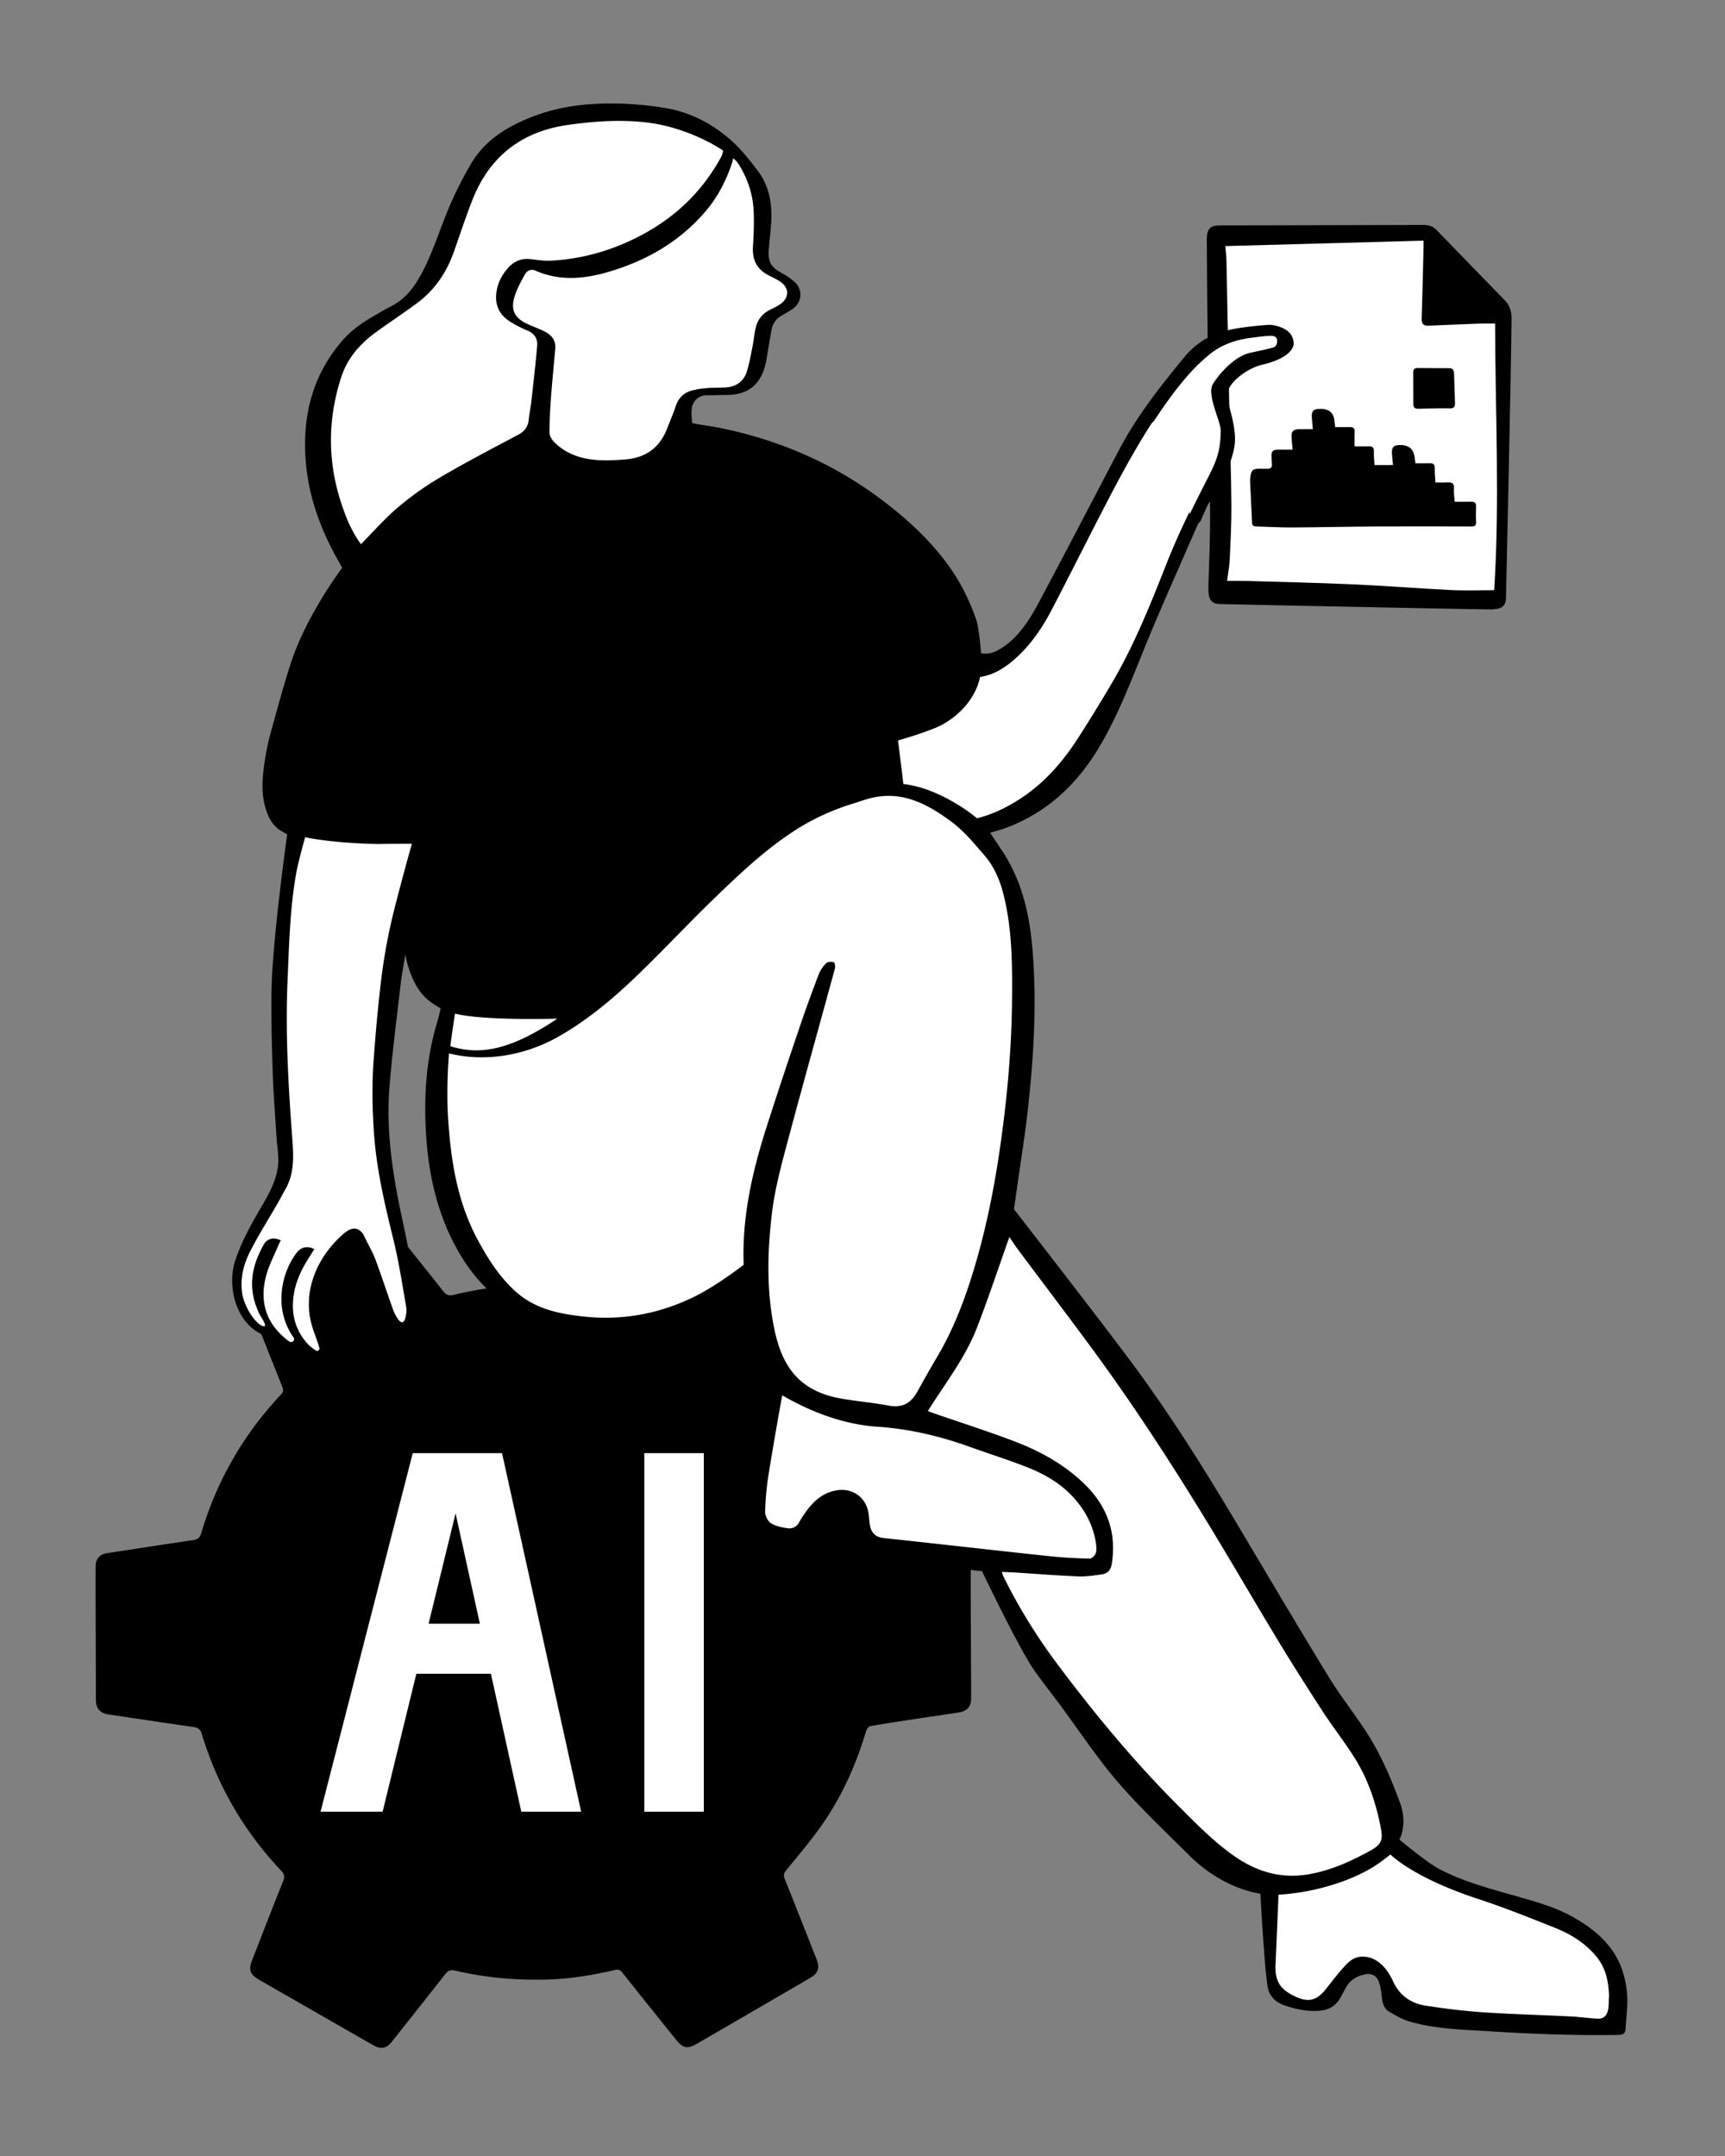<svg xmlns="http://www.w3.org/2000/svg" viewBox="0 0 2400 3000" width="2400" height="3000"><rect x="0" y="0" width="2400" height="3000" fill="#808080" stroke="none"/><g transform="translate(133.0 1694.0) rotate(0.0 609.0 577.5) scale(1 1)"><svg width="1218.139" height="1155.557" viewBox="0 0 1218.139 1155.557"><path d="M618.27 1060.611c-43.421.461-80.959-3.993-117.974-12.589-6.377-1.481-9.937-.037-13.777 4.876-23.201 29.679-46.659 59.158-70.052 88.687-2.46 3.105-4.81 6.358-7.643 9.094-6.145 5.938-13.291 6.444-21.803 1.579-35.928-20.534-71.809-41.153-107.705-61.743-17.195-9.864-34.41-19.693-51.572-29.616-13.043-7.542-15.27-13.68-9.868-27.574 14.28-36.728 28.498-73.482 43.137-110.067 2.404-6.007 1.519-9.686-2.827-14.279-51.826-54.764-88.695-118.326-110.531-190.494-1.932-6.387-5.277-8.487-11.186-9.347A22049.39 22049.39 0 0 1 17.55 691.477C5.492 689.655.384 682.833.382 670.479.375 626.371.154 582.263.05 538.155c-.042-17.841-.112-35.684.064-53.524.092-9.378 5.906-15.924 15.173-17.348 40.134-6.167 80.266-12.345 120.44-18.244 6.147-.902 9.335-3.193 11.204-9.499 21.651-73.05 58.621-137.389 110.83-192.876 3.469-3.687 3.752-6.663 1.937-11.184-14.771-36.785-29.285-73.672-43.903-110.518-5.703-14.374-3.727-20.692 9.423-28.348A135978.698 135978.698 0 0 1 383.339 4.726c10.537-6.115 18.285-4.69 26.037 4.96 24.836 30.913 49.721 61.789 74.226 92.963 4.342 5.523 8.174 6.765 15.032 5.067 46.269-11.453 93.406-15.523 140.811-11.858 27.03 2.09 53.804 7.677 80.629 12.088 4.484.737 7.161.308 10.08-3.414 25.082-31.985 50.381-63.8 75.606-95.673 7.8-9.856 15.575-11.394 26.586-5.08 53.096 30.45 106.181 60.919 159.262 91.397 11.523 6.616 13.985 13.555 9.123 26.064-14.547 37.429-29.085 74.862-43.821 112.217-1.847 4.683-1.771 7.809 2.016 11.791 52.501 55.191 89.794 119.341 111.889 192.248 1.788 5.9 4.594 8.09 10.653 8.938 39.435 5.518 78.808 11.482 118.195 17.339 13.14 1.954 17.971 8.471 17.936 21.723-.107 41.138.173 82.277.315 123.416.07 20.319.303 40.639.199 60.957-.056 10.834-5.734 17.148-17.095 18.96-19.049 3.039-38.164 5.668-57.236 8.567-22.009 3.345-44.036 6.607-65.955 10.468-2.354.414-5.069 4.274-5.895 7.049-13.467 45.234-32.4 88.066-59.025 126.971-15.905 23.241-34.37 44.75-52.127 66.678-3.329 4.11-3.95 7.041-2.044 11.797 14.93 37.255 29.663 74.59 44.338 111.946 4.733 12.049 2.277 19.407-8.495 25.683-52.675 30.687-105.369 61.342-158.117 91.903-13.051 7.562-19.328 6.198-28.739-5.53-24.971-31.123-49.986-62.211-74.825-93.439-2.942-3.7-5.291-4.999-10.426-3.774-35.989 8.583-72.473 13.596-104.2 13.464z"/></svg></g><g transform="translate(323.0 144.0) rotate(0.0 971.0 1343.5) scale(0.996 0.999)"><svg width="1948.931" height="2690.439" viewBox="0 0 1948.931 2690.439"><path d="M1586.96 2601.297c8.422 0 15.088 4.562 18.372 12.862 2.679 6.773 3.66 14.175 4.437 21.18.9 8.169 2.157 15.23 8.403 18.908 8.081 4.762 18.138 10.686 28.305 13.589 30.534 8.725 62.762 10.534 93.927 12.279 5.71.322 11.418.642 17.121 1.001 67.841 4.285 124.612 5.889 178.68 5.007 5.577-.091 5.926-1.26 6.107-4.629.272-5.01.716-10.079 1.145-14.982.882-10.044 1.793-20.431 1.18-30.398-.86-13.949-3.713-27.458-8.251-39.07-10.457-26.77-31.093-48.123-64.946-67.204-23.801-13.416-50.6-20.993-76.516-28.32l-13.885-3.934c-32.372-9.157-65.849-18.626-96.595-34.734-18.045-9.458-54.971-40.311-56.534-41.619a4.09 4.09 0 0 1-.911-5.194c.445-.78 10.952-19.734.309-48.403-10.819-29.138-26.174-66.967-49.063-101.161-6.478-9.674-13.373-19.347-20.042-28.701-10.34-14.505-21.031-29.503-30.507-44.978-34.644-56.585-69.194-114.518-102.604-170.544-8.038-13.477-16.077-26.957-24.126-40.429-41.038-68.709-90.821-149.43-148.887-227.171-47.455-63.537-162.058-210.549-163.208-212.027a4.076 4.076 0 0 1-.823-3.1s4.472-30.925 5.093-35.344c1.454-10.326 2.978-20.644 4.504-30.96 3.271-22.141 6.653-45.036 9.234-67.606 10.382-90.76 12.548-160.775 7.021-227.015-4.754-57.025-18.199-100.343-42.309-136.325l-16.234-24.215a4.09 4.09 0 0 1 2.235-6.201 491.85 491.85 0 0 1 6.432-1.847c4.315-1.217 8.39-2.366 12.332-3.765 55.309-19.624 98.417-56.473 131.785-112.653 11.205-18.863 21.76-39.799 33.221-65.886 8.326-18.954 16.228-38.508 23.875-57.416 6.499-16.081 13.221-32.709 20.189-48.934 16.511-38.463 33.65-77.411 50.222-115.076 6.858-15.585 13.717-31.172 20.551-46.768 10.728-24.478 26.957-46.797 48.232-66.335 14.822-13.608 30.819-19.132 47.519-16.43 12.769 2.068 26.275 5.765 41.294 11.305 12.558 4.633 25.047 9.956 37.126 15.103 6.853 2.92 13.709 5.842 20.604 8.656 2.802 1.14 7.764 2.55 9.572-.838 2.046-3.839 2.767-9.347 1.643-12.54-1.675-4.756-5.468-9.96-10.409-14.277-10.435-9.121-21.404-18.041-32.009-26.666-4.669-3.798-9.341-7.595-13.983-11.422-1.539-1.269-3.018-2.612-4.941-4.359-1.017-.924-2.163-1.966-3.518-3.177a4.093 4.093 0 0 1-1.159-4.341 4.095 4.095 0 0 1 3.526-2.785c1.934-.169 3.569-.349 5.01-.506 2.775-.306 4.943-.565 7.253-.493 24.205.534 45.54-1.416 65.212-6.003 12.036-2.807 24.49-6.428 37.022-10.763 5.047-1.746 7.876-5.989 7.759-11.638-.096-4.65-2.799-7.661-9.034-10.069-2.48-.959-5.119-1.936-7.737-2.418-6.286-1.159-12.726-2.211-18.953-3.228l-7.452-1.225a4.088 4.088 0 0 1-3.177-2.647 4.095 4.095 0 0 1 .756-4.067c1.814-2.092 3.838-2.994 5.316-3.652.33-.146.658-.29.977-.453 2.608-1.32 5.279-2.554 7.953-3.79 6.336-2.926 12.318-5.69 17.424-9.555 3.204-2.426 4.839-5.553 4.491-8.579-.341-2.971-2.584-5.584-6.153-7.17-8.062-3.584-17.094-5.726-25.431-6.034-23.982-.888-48.459-1.207-72.132-1.513-9.136-.119-18.287-.238-27.452-.388a4.095 4.095 0 0 1-3.977-3.464c-1.569-10.105-7.354-16.186-18.753-19.714-4.778-1.48-9.319-2.111-13.086-1.82-15.011 1.144-28.129 2.589-40.098 4.417-30.174 4.605-54.385 17.739-71.959 39.036-33.453 40.543-65.51 80.769-90.017 127.071-14.564 27.519-29.037 55.087-43.508 82.655-22.432 42.736-45.628 86.927-68.81 130.206-13.429 25.067-30.18 53.167-59.145 69.352-14.036 7.843-26.374 4.891-26.893 4.76a4.09 4.09 0 0 1-3.087-3.684c-.024-.34-2.413-33.999-6.755-46.456-8.843-25.365-20.453-48.479-34.502-68.7-24.126-34.717-55.786-65.979-99.642-98.385-63.776-47.127-137.26-79.488-218.408-96.183-7.759-1.597-13.478-2.478-19.532-3.412-6.109-.943-12.428-1.918-21.301-3.696a4.09 4.09 0 0 1-3.249-3.456c-.272-1.987-2.556-19.638.908-27.563 4.64-10.622 13.199-16.097 24.854-15.943 4.38.069 8.887-.053 13.244-.176 3.895-.109 7.922-.22 11.918-.198 28.863.124 44.85-12.173 51.596-40.045.329-1.356.641-2.717.875-4.088.808-4.734 1.605-9.47 2.401-14.206 1.627-9.686 3.256-19.37 4.991-29.036 1.785-9.939 7.241-17.581 16.215-22.715l.32-.184c4.71-2.695 9.583-5.483 14.156-8.456 5.528-3.596 8.998-9.186 9.519-15.339.505-5.967-1.758-11.597-6.37-15.853-4.738-4.375-10.357-8.333-16.699-11.764-17.844-9.66-22.546-18.158-20.967-37.886.446-5.569.996-11.129 1.546-16.689.549-5.543 1.097-11.084 1.541-16.635 2.428-30.378-3.506-54.377-18.138-73.369-9.594-12.452-21.533-27.949-34.743-39.823-27.901-25.083-59.342-40.494-93.45-45.803-21.678-3.376-42.621-5.314-62.248-5.757-45.058-1.019-81.329 4.111-114.114 16.139-44.063 16.168-71.395 36.356-88.624 65.456-12.614 21.309-23.843 43.89-33.373 67.112-3.672 8.949-7.157 18.175-10.526 27.098-7.929 21-16.129 42.714-27.535 62.904-11.926 21.109-25.437 34.914-42.523 43.444-5.561 2.777-11.089 6.007-16.435 9.133a688.428 688.428 0 0 1-7.289 4.219c-18.371 10.43-31.767 20.815-42.158 32.682-38.021 43.414-54.738 95.408-51.109 158.951 2.753 48.174 17.848 95.573 46.151 144.904 3.851 6.715 4.732 8.472 4.82 8.651a4.091 4.091 0 0 1-.373 4.22c-32.281 44.076-58.127 91.799-70.91 130.93-8.789 26.906-16.483 54.721-23.923 81.618l-4.115 14.846c-3.341 12.01-6.045 24.517-8.033 37.179-3.231 20.561-5.914 42.421-.276 63.784 4.331 16.411 10.894 26.428 21.281 32.482 5.85 3.411 7.679 4.345 7.696 4.355a4.1 4.1 0 0 1 2.201 4.22c-.209 1.476-20.84 148.304-21.856 217.219-.581 39.329.462 78.174 1.677 114.293.732 21.806 2.247 43.984 3.71 65.436.601 8.795 1.2 17.592 1.751 26.389.237 3.782.663 7.687 1.075 11.464.872 7.996 1.774 16.266 1.057 24.464-1.898 21.728-12.209 40.897-21.726 57.158-14.457 24.704-29.407 50.246-38.607 78.364-10.12 30.925-.57 76.249 29.776 94.433 3.261 1.955 6.503 3.926 9.734 5.889 25.445 15.467 49.479 30.073 77.006 33.557 2.366.301 4.461-.296 6.059-1.731 1.775-1.59 2.726-4.019 2.679-6.845-.067-4.158-1.073-8.907-2.907-13.73-6.945-18.266-9.23-34.124-7.193-49.905 5.031-38.945 20.241-67.612 46.497-87.636.862-.658 1.781-1.236 2.702-1.808.973-.605 2.237-.823 3.333-.519 1.103.306 2.105 1.012 2.627 2.03 8.458 16.532 30.45 70.211 41.323 99.752 3.227 8.763 11.461 21.696 21.007 21.696.075 0 .148 0 .221-.003 7.282-.152 12.464-2.067 15.405-5.694 2.906-3.582 3.822-9.176 2.578-15.749-2.402-12.801-4.704-25.5-7.005-38.202-5.425-29.94-11.036-60.9-17.633-91.077-12.257-56.074-24.034-122.495-18.44-189.981 2.966-35.791 7.273-72.036 11.438-107.088a9175.753 9175.753 0 0 0 4.015-34.145c.993-8.622 2.489-17.272 3.937-25.637.918-5.303 1.866-10.786 2.669-16.168a4.088 4.088 0 0 1 3.958-3.486c2.03-.115 3.728 1.357 4.104 3.315.017.087 1.701 8.78 2.922 12.976 4.657 15.991 12.195 36.06 29.295 49.404 7.56 5.898 14.91 9.568 14.983 9.604a4.092 4.092 0 0 1 2.185 4.523c-.096.446-2.37 11.024-5.075 19.984-12.163 40.271-17.478 83.611-16.248 132.491 1.846 73.423 16.043 131.18 44.679 181.767 36.621 64.693 90.824 100.106 161.103 105.257 33.179 2.429 68.436 4.187 102.673-3.215 42.602-9.21 84.846-27.521 125.558-54.422 3.119-2.062 3.967-2.613 4.764-2.938a4.09 4.09 0 0 1 5.614 3.471c6.834 86.243 30.482 131.196 30.72 131.641.413.77.57 1.651.446 2.514-.119.826-11.855 82.924-16.507 118.364-3.745 28.51-5.248 52.414-.421 76.417 1.321 6.571 3.738 10.409 8.082 12.835 14.646 8.182 29.302 12.393 44.805 12.87 10.715.304 18.669-3.979 24.359-13.168 1.887-3.044 3.674-6.291 5.401-9.429 2.409-4.379 4.902-8.907 7.804-13.171 3.64-5.348 8.138-11.338 13.914-15.2 7.122-4.768 14.335-5.82 20.313-2.954 5.971 2.858 9.832 9.415 10.591 17.997.392 4.427.511 8.888.627 13.203.088 3.268.177 6.645.388 9.921 1.173 18.346 4.853 23.191 21.875 28.795 45.958 15.136 156.025 25.998 157.13 26.105a4.088 4.088 0 0 1 3.295 2.309c.514 1.073 51.631 107.878 72.872 137.916 7.095 10.031 14.702 19.995 22.061 29.631 5.194 6.802 10.566 13.837 15.73 20.86 7.189 9.772 14.377 19.781 21.332 29.463 11.932 16.617 24.275 33.802 36.947 50.249 28.739 37.294 62.911 70.797 95.962 103.198 8.068 7.91 16.135 15.821 24.139 23.793 27.524 27.415 62.767 46.309 96.686 51.841a4.09 4.09 0 0 1 3.425 3.803c.029.495 2.89 49.964 4.52 70.435.306 3.835.597 7.676.887 11.517 1.159 15.331 2.357 31.186 4.597 46.552 1.598 10.96 8.976 19.233 20.77 23.295 17.504 6.027 32.3 8.411 46.533 7.45 12.497-.826 21.182-5.974 26.56-15.73l2.52-4.555c1.795-3.233 3.59-6.467 5.338-9.73 5.777-10.806 15.347-17.542 29.247-20.596a26.398 26.398 0 0 1 5.655-.639z" fill="#fff"/><path d="M1948.72 2635.862c-.839-13.597-3.577-27.647-8.522-40.307-12.508-32.02-37.708-52.912-66.748-69.281-26.111-14.719-55.004-22.315-83.607-30.447-35.269-10.027-70.75-19.443-103.497-36.603-17.863-9.361-55.81-41.131-55.81-41.131s12.131-20.85.608-51.885c-13.269-35.736-28.297-70.34-49.5-102.011-16.539-24.705-34.956-48.22-50.458-73.54-42.827-69.95-84.649-140.516-126.707-210.935-46.542-77.923-94.797-154.789-149.12-227.519-48.031-64.307-163.263-212.094-163.263-212.094s4.475-30.942 5.096-35.361c4.629-32.885 9.979-65.686 13.752-98.668 8.661-75.714 13.396-151.563 7.034-227.823-4.122-49.417-14.96-96.434-42.988-138.262-5.3-7.91-10.604-15.817-16.234-24.215 6.738-2.001 12.958-3.545 18.97-5.678 59.232-21.017 102.371-61.282 133.932-114.421 12.619-21.247 23.5-43.679 33.449-66.329 15.432-35.135 28.937-71.113 44.077-106.382 23.222-54.095 47.132-107.895 70.764-161.815 11.003-25.106 27.164-46.519 47.253-64.964 12.399-11.384 27.213-18.138 44.099-15.404 13.762 2.228 27.417 6.266 40.53 11.103 19.466 7.181 38.373 15.867 57.601 23.709 5.325 2.171 11.814 2.764 14.728-2.701 2.384-4.472 3.507-11.236 1.892-15.822-2.109-5.988-6.686-11.727-11.575-16-15.012-13.121-30.69-25.479-46.083-38.166-2.313-1.907-4.484-3.986-8.337-7.43 5.572-.486 8.7-1.054 11.813-.983 22.319.505 44.485-1.038 66.233-6.109 12.642-2.948 25.162-6.637 37.431-10.881 6.728-2.327 10.667-8.116 10.512-15.589-.155-7.514-5.285-11.343-11.651-13.802-2.753-1.063-5.58-2.092-8.467-2.624-8.802-1.622-17.65-2.995-26.479-4.465 1.583-1.826 3.407-2.302 5.051-3.134 8.761-4.437 18.285-7.894 25.999-13.735 9.156-6.932 7.916-18.132-2.47-22.749-8.32-3.698-17.85-6.048-26.94-6.384-33.119-1.226-66.278-1.355-99.669-1.902-2.08-13.395-10.645-19.608-21.587-22.995-4.651-1.44-9.8-2.358-14.607-1.991-13.505 1.03-27.018 2.408-40.406 4.451-29.613 4.52-55.186 17.077-74.495 40.477-33.292 40.348-65.874 81.272-90.478 127.761-37.524 70.9-74.431 142.13-112.307 212.841-14.202 26.512-30.328 52.512-57.533 67.713-12.785 7.144-23.905 4.364-23.905 4.364s-2.397-34.394-6.972-47.518c-8.597-24.663-20.103-48.24-35.007-69.689-27.406-39.441-62.59-71.277-100.569-99.341-65.882-48.682-139.735-80.383-220.016-96.899-15.72-3.234-23.288-3.591-40.854-7.111 0 0-2.499-18.269.604-25.369 3.946-9.033 10.896-13.66 21.037-13.491 8.397.14 16.804-.425 25.204-.373 30.614.188 48.438-13.591 55.599-43.174.35-1.445.681-2.899.932-4.363 2.461-14.403 4.804-28.826 7.386-43.207 1.58-8.797 6.414-15.422 14.218-19.887 4.945-2.829 9.902-5.657 14.675-8.761 13.506-8.782 15.474-26.757 3.696-37.628-5.216-4.814-11.272-8.971-17.525-12.356-16.073-8.701-20.303-15.662-18.838-33.962.891-11.119 2.199-22.205 3.087-33.324 2.198-27.515-1.871-53.993-18.975-76.192-10.629-13.795-22.224-28.661-35.248-40.369-27.096-24.358-58.774-41.076-95.556-46.803C582.241 2.698 561.166.598 540.195.124c-39.318-.889-78.308 2.699-115.616 16.388-36.758 13.487-70.15 32.442-90.735 67.212-12.803 21.626-24.096 44.392-33.638 67.644-12.303 29.983-21.759 61.081-37.837 89.541-10.009 17.718-22.285 32.559-40.788 41.797-8.174 4.081-15.961 8.937-23.917 13.453-16.021 9.097-30.994 19.589-43.216 33.544-40.664 46.434-55.58 101.235-52.116 161.88 3.02 52.871 20.594 101.228 46.686 146.707 3.898 6.794 4.695 8.418 4.695 8.418-27.829 37.997-56.828 87.168-71.498 132.077-10.412 31.872-19.1 64.321-28.092 96.638-3.444 12.377-6.139 24.949-8.133 37.64-3.416 21.736-5.958 43.606-.189 65.464 3.784 14.336 9.974 27.277 23.175 34.971 6.127 3.571 7.907 4.47 7.907 4.47s-20.864 147.757-21.896 217.731c-.563 38.15.397 76.349 1.679 114.491 1.031 30.674 3.548 61.299 5.467 91.942.738 11.787 3.154 23.696 2.139 35.316-1.765 20.212-11.037 38.114-21.18 55.447-14.891 25.444-29.732 50.941-38.965 79.158-10.447 31.926-1.437 79.443 31.561 99.216 28.914 17.326 56.339 35.945 88.329 39.994 7.636.967 13.474-4.742 13.344-12.703-.083-5.069-1.36-10.343-3.175-15.117-5.896-15.506-9.142-31.024-6.959-47.927 4.406-34.111 16.939-63.566 44.92-84.908.806-.615 1.675-1.148 2.54-1.686 8.536 16.684 30.378 70.1 41.126 99.301 3.924 10.66 13.483 24.617 25.154 24.372 27.105-.569 22.441-23.504 21.896-26.407-8.092-43.119-15.275-86.439-24.64-129.281-13.616-62.289-23.655-124.887-18.361-188.771 3.907-47.138 10.029-94.097 15.441-141.104 1.607-13.957 4.513-27.765 6.586-41.669 0 0 1.721 8.913 3.011 13.344 5.712 19.62 14.082 38.515 30.706 51.487 8.014 6.253 15.685 10.046 15.685 10.046s-2.305 10.757-4.992 19.657c-13.184 43.66-17.561 88.436-16.421 133.779 1.621 64.474 12.994 126.77 45.209 183.678 36.224 63.991 90.09 101.877 164.363 107.321 34.62 2.538 69.798 4.061 103.837-3.297 75.252-16.267 127.702-56.229 130.995-57.565 6.997 88.305 31.194 133.256 31.194 133.256s-11.804 82.536-16.513 118.408c-3.39 25.818-5.598 51.786-.376 77.758 1.353 6.729 3.981 12.181 10.098 15.599 14.512 8.108 29.963 12.872 46.673 13.387 12.303.379 21.59-4.81 27.965-15.101 4.564-7.367 8.245-15.307 13.11-22.454 3.556-5.225 7.667-10.664 12.805-14.101 12.34-8.255 23.257-2.661 24.554 12.002.677 7.645.518 15.361 1.008 23.027 1.272 19.901 5.897 26.233 24.68 32.42 46.926 15.455 158.011 26.289 158.011 26.289s51.535 107.842 73.225 138.517c12.148 17.179 25.367 33.595 37.837 50.551 19.52 26.54 38.231 53.697 58.332 79.784 35.825 46.495 79.028 86.129 120.455 127.394 25.959 25.856 61.756 46.923 98.912 52.982 0 0 2.873 49.77 4.527 70.526 1.553 19.473 2.697 39.031 5.513 58.333 1.92 13.159 10.886 22.233 23.487 26.573 15.534 5.35 31.543 8.764 48.137 7.664 12.901-.855 23.385-6.073 29.869-17.838 2.631-4.774 5.31-9.522 7.88-14.328 5.712-10.679 15.211-16.047 26.521-18.532 8.877-1.95 15.968 1.199 19.343 9.732 2.486 6.286 3.423 13.324 4.174 20.124.96 8.683 2.473 17.319 10.395 21.984 9.302 5.479 18.992 11.065 29.258 13.998 36.504 10.43 74.346 11.055 111.91 13.428 59.61 3.766 119.258 5.978 179.007 5.014 6.452-.104 9.768-1.857 10.126-8.497.827-15.298 3.258-30.676 2.322-45.854zM994.211 863.957c45.189-26.308 50.497-65.228 50.497-65.228 18.069-2.337 33.919-12.281 47.04-23.582 22.466-19.351 39.143-43.389 52.764-69.38 26.641-50.838 52.213-102.237 78.797-153.106 24.65-47.168 50.334-93.81 81.525-137.066 17.39-24.117 36.021-47.308 59.24-66.311 17.185-14.065 37.283-20.744 58.956-23.427 8.572-1.061 17.157-2.41 25.764-2.667 7.93-.236 10.662 3.061 9.296 10.51-.404 2.202-3.05 5.112-5.203 5.684-10.455 2.781-21.08 4.93-31.666 7.205-27.573 5.926-55.017 42.536-55.344 51.915s16.686-5.308 18.771-7.377c14.838-14.72 32.716-23.316 52.961-28.028 9.254-2.154 17.99-6.479 27.035-9.607 3.203-1.108 6.609-2.169 9.949-2.26 28.469-.767 56.946-1.255 85.418-1.943 9.643-.233 19.276-.835 28.917-1.185 1.963-.071 11.692 1.532 11.96 5.192.268 3.661-3.223 4.75-5.308 5.288-16.381 4.224-32.707 9.233-49.389 11.562-18.298 2.555-36.964 2.424-55.454 3.679-3.14.213-6.871.691-9.128 2.525-2.544 2.067-4.831 5.716-5.091 8.854-.156 1.877 3.448 4.973 5.969 5.948 3.568 1.379 7.691 1.728 11.588 1.786 29.951.449 59.948 2.744 89.858 1.116 9.451-.515 20.635 3.087 20.635 7.636s-6.59 5.122-9.05 5.76c-9.728 2.523-19.597 5.17-29.56 5.981-25.1 2.044-50.27 3.31-75.432 4.446-6.35.287-9.373 3.441-11.412 8.675-2.164 5.556 1.838 8.155 5.26 10.987 18.314 15.158 36.678 30.255 54.946 45.467 2.841 2.366 5.783 4.895 7.747 7.948 1.673 2.602 4.852 6.343 2.933 9.149s-6.76.342-9.336-1.014c-9.828-5.174-18.974-11.731-29.014-16.397-17.132-7.962-34.434-15.791-52.262-21.94-12.501-4.311-25.425-.918-37.499 4.273-26.505 11.394-47.189 30.194-60.151 55.296-20.194 39.109-39.921 78.711-56.086 119.593-22.525 56.967-45.209 113.689-76.311 166.603-15.313 26.052-31.196 51.79-47.555 77.198-19.632 30.492-43.365 58.304-72.699 79.103-38.223 27.102-68.758 32.72-68.758 32.72-22.42-18.831-57.162-37.906-85.594-44.538-13.881-3.238-17.059-3.033-17.059-3.033l-7.5-60.781s46.352-12.934 64.035-23.228zM699.877 76.292s4.53 3.168 8.382 9.462c13.017 21.272 19.669 43.111 20.361 67.238.44 15.335-.065 30.749-1.11 46.061-1.252 18.348 5.301 31.84 21.834 40.255 5.077 2.584 10.225 5.078 15.079 8.042 14.284 8.721 14.42 23.745.312 32.776-3.953 2.53-8.163 4.712-12.419 6.706-11.626 5.447-18.692 14.536-21.285 26.933-1.823 8.716-2.693 17.63-4.449 26.363-2.239 11.139-4.217 22.414-7.625 33.215-4.411 13.979-14.965 21.201-29.504 22.161-8.646.571-17.358.214-25.992.888-6.875.537-13.815 1.467-20.481 3.179-11.545 2.965-19.411 10.046-23.274 21.808-3.474 10.578-8.034 20.797-12.044 31.202-10.444 27.098-30.12 41.056-59.1 43.261-19.614 1.493-39.042 2.398-58.342-2.167-15.522-3.672-29.285-10.914-40.498-22.19-3.365-3.383-6.494-8.887-6.482-13.41.047-17.262 1.099-34.544 2.38-51.773 1.615-21.739 3.943-43.423 5.724-65.151.965-11.764-5.632-19.146-15.494-23.898-7.805-3.761-15.998-6.707-23.863-10.353-17.198-7.972-23.105-19.03-17.726-37.255 3.172-10.746 8.841-20.857 14.21-30.81 2.985-5.535 8.484-8.955 15.11-6.052 36.132 15.828 72.278 11.171 108.234-.088 50.935-15.949 95.422-42.261 130.277-83.446 15.214-17.977 26.12-38.31 34.123-60.498 3.454-9.575 3.662-12.458 3.662-12.458zM454.205 1274.651c-5.847 4.153-15.801 10.307-20.577 13.111-27.378 16.08-56.439 29.648-88.238 30.983-21.973.923-40.549-5.711-40.549-5.711 1.001-10.566 6.444-45.302 6.444-45.302 42.396 10.229 142.919 6.919 142.919 6.919zm-232.517-132.135c-5.871 26.009-10.386 52.432-13.623 78.901-4.413 36.098-7.495 72.38-10.292 108.65-2.687 34.853-2.104 69.677.375 104.658 3.57 50.381 15.066 98.969 27.116 147.709 7.632 30.873 12.342 62.484 17.865 93.852.904 5.134.013 10.946-1.444 16.045-1.796 6.281-5.571 6.873-9.398 1.693-3.043-4.118-5.609-8.82-7.342-13.638-8.466-23.532-16.26-47.309-24.977-70.745-3.477-9.347-8.67-18.056-13.112-27.057.019-.01-2.66-5.928-4.217-8.146-6.587-9.384-15.515-9.946-26.594-.482-34.814 29.739-59.857 78.885-44.023 130.31 2.185 7.096 4.951 14.01 7.333 21.048.883 2.61 1.656 5.257 2.427 7.906.865 2.972-2.459 5.384-5.017 3.642-4.346-2.96-8.945-6.679-10.079-7.875-19.029-20.056-25.219-44.536-20.159-72.617 3.262-18.104 11.387-34.229 21.26-49.554 2.366-3.672 4.633-7.408 6.987-11.181-10.095-4.708-18.386-3.013-24.875 5.437-21.046 27.41-32.581 77.764-4.155 117.603l.046.066c2.547 3.669-2.075 8.194-5.797 5.724-4.862-3.226-9.353-7.342-13.257-11.283-22.486-22.703-27.1-50.251-19.416-79.815 3.879-14.923 11.427-28.896 17.374-43.274.915-2.212 2.144-4.293 3.221-6.422-9.191-4.861-18.824-3.164-23.68 5.486-18.296 32.586-22.847 62.668-5.709 97.854 1.051 2.158 14.216 20.661 2.938 15.353-11.278-5.307-25.106-28.277-27.564-45.719-2.912-20.665 2.235-40.301 11.478-58.26 11.878-23.08 25.821-45.095 38.807-67.607 3.589-6.221 6.859-12.625 10.414-18.866 12.641-22.191 11.177-46.395 9.382-70.368-5.459-72.942-9.742-145.945-6.616-219.082 2.197-51.422 3.337-103.041 12.75-153.858 2.225-12.012 11.782-46.588 11.782-46.588s35.635 8.213 102.954 9.493c12.377-.398 46.157-.392 46.157-.392s-21.471 76.621-29.322 111.399zm4.072-574.917c-14.984 13.197-43.114 44.056-45.857 46.24-12.547-17.42-19.118-33.13-25.238-50.401-21.357-60.271-22.209-121.176-2.274-182.274 8.798-26.965 26.45-46.681 48.79-62.807 18.867-13.619 38.316-26.439 57.044-40.244 24.874-18.337 41.418-42.909 51.647-71.937 8.484-24.074 16.483-48.347 25.854-72.074 24.112-61.052 69.455-95.451 134.177-104.371 38.635-5.324 77.379-7.976 116.27-2.301 33.271 4.854 71.127 19.426 99.495 37.99 0 0 .208 3.886-3.281 10.229-27.697 50.35-68.197 87.057-119.418 112.202-37.352 18.337-76.874 29.086-118.499 31.104-9.31.451-18.753-1.166-28.094-2.197-14.28-1.576-24.911 4.471-33.506 15.245-8.442 10.581-13.556 22.6-14.162 36.096-.709 15.78 6.615 27.775 19.811 35.899 7.561 4.655 15.537 8.824 23.746 12.19 9.909 4.063 14.679 11.344 13.8 21.36-2.271 25.874-5.247 51.688-8.127 77.505-.932 8.358-2.792 16.618-3.593 24.983-.96 10.031-5.61 16.557-14.699 21.364-35.663 18.862-71.505 37.469-106.355 57.761-24.155 14.064-46.762 30.141-67.534 48.437zm488.779 1049.907s-37.427 29.363-70.83 45.401c-49.153 23.6-100.096 32.431-153.659 26.59-35.712-3.894-68.45-11.126-95.322-35.837-22.145-20.365-38.127-45.54-52.211-71.848-27.992-52.29-37.002-109.057-40.786-167.553-2.956-45.687 1.214-91.179 1.214-91.179 51.481 12.791 107.084 2.312 151.897-22.816 42.263-23.697 78.931-54.885 113.593-88.281 35.49-34.194 69.126-70.316 104.648-104.476 34.962-33.621 70.195-67.098 111.117-93.767 25.889-16.872 53.635-29.587 83.137-38.602 7.8-2.383 15.474-5.224 23.355-7.287 44.698-11.695 81.131 8.056 114.728 33.063 17.224 12.821 31.391 30.108 45.608 46.531 18.901 21.834 26.235 48.791 31.271 76.724 7.617 42.239 7.432 84.801 7.057 127.418-.832 70.286-7.343 140.105-17.713 209.563-7.874 52.747-18.446 104.991-33.553 156.168-13.285 45.009-29.606 88.855-53.813 129.397-9.38 15.709-18.324 31.684-27.226 47.672-8.839 15.874-21.062 22.904-39.893 19.31-22.109-4.22-44.684-5.953-66.856-9.897-56.514-10.052-81.216-42.567-92.413-94.429-11.75-54.425-10.371-109.648-3.765-164.365 3.903-32.319 12.479-64.238 20.913-95.813 21.808-81.637 44.739-162.974 67.004-244.489.726-2.657-.388-8.266-1.538-8.526-3.408-.768-8.629-.89-10.664 1.177-4.4 4.469-8.32 10.052-10.558 15.899-9.206 24.057-18.109 48.247-26.384 72.64-15.683 46.23-31.234 92.512-46.151 138.994-20.087 62.594-34.758 126.209-32.207 192.618zm296.812 391.674c-33.474-3.659-66.935-7.436-100.429-10.9-12.973-1.342-19.058-7.636-20.587-21.842-.787-7.305-1.053-15.03-3.719-21.699-7.371-18.442-25.445-26.876-44.918-22.559-18.713 4.148-31.252 16.286-41.628 31.362-2.805 4.074-5.622 8.182-7.947 12.534-3.498 6.548-9.547 9.313-15.97 8.434-8.145-1.115-16.934-2.847-23.66-7.123-4.44-2.822-8.15-10.658-7.998-16.132a399.142 399.142 0 0 1 4.815-51.651c5.138-32.2 18.262-107.336 19.164-110.192 41.589 23.87 86.474 40.6 132.873 43.673 44.383 2.94 87.069 13.007 128.796 27.94 26.785 9.586 53.97 18.125 80.44 28.502 26.274 10.3 50.342 24.604 68.758 46.768 14.895 17.927 24.712 38.247 27.597 61.548.505 4.076.653 8.801-.961 12.35-1.353 2.977-5.567 6.685-8.425 6.611-17.516-.453-35.062-1.331-52.493-3.109-44.6-4.548-89.143-9.644-133.71-14.516zm389.617 432.688c-29.161-20.102-53.742-45.327-78.675-70.163-61.764-61.521-117.355-128.37-169.592-198.028-28.884-38.516-54.279-79.332-75.577-122.601-.624-1.267-.955-2.678-2.033-5.776 7.31.334 13.174.515 19.025.884 29.168 1.839 58.315 4.176 87.508 5.369 11.024.451 22.219-1.25 33.216-2.814 8.057-1.145 12.524-5.909 13.926-14.82 7.124-45.27-7.669-82.431-40.469-113.243-27.353-25.696-59.717-43.529-94.341-56.742-37.69-14.382-76.205-26.601-114.355-39.779-2.273-.785-4.497-1.709-7.806-2.975 24.352-38.556 52.332-74.132 68.644-116.122 16.093-41.429 30.094-83.67 45.245-126.204 3.922 5.695 7.987 12.052 12.498 18.074 34.165 45.619 68.723 90.947 102.577 136.796 58.197 78.818 111.593 160.881 162.671 244.44 32.959 53.918 64.653 108.61 97.477 162.612 20.335 33.454 41.373 66.494 62.766 99.283 14.196 21.756 30.376 42.233 44.234 64.189 19.126 30.305 30.254 63.94 36.895 99.058 2.991 15.821-.173 22.192-14.75 30.179-27.272 14.944-55.355 27.721-86.355 33.022-37.819 6.467-71.636-3.205-102.73-24.64zm506.7 225.684c-12.61-.496-25.15-2.441-37.755-3.068-41.066-2.042-82.194-3.081-123.208-5.835-26.617-1.787-53.195-5.129-79.57-9.205-20.392-3.151-36.356-14.052-45.266-33.52-7.4-16.168-18.882-30.682-35.799-34.094-15.81-3.189-25.002 5.304-29.92 10.442-9.894 10.336-18.623 21.819-27.495 33.094-13.736 17.458-25.36 20.309-45.256 10.577-20.888-10.216-27.089-22.049-25.865-45.179.915-17.293 4.116-95.904 4.116-95.904 45.866-2.301 104.605-18.166 142.005-45.075 3.008-2.164 14.371-10.842 14.371-10.842s31.275 32.034 121.814 61.662c36.939 12.088 73.103 26.485 109.178 40.922 21.235 8.498 40.598 20.664 55.799 38.472 12.865 15.072 17.873 32.804 18.534 56.775-1.406 6.221 3.259 31.521-15.682 30.776z"/></svg></g><g transform="translate(1679.0 313.0) rotate(0.0 212.0 267.5) scale(0.998 0.999)"><svg width="424.854" height="535.53" viewBox="0 0 424.854 535.53"><path d="m12.469 511.074 4.043-493.328 295.189-7.077 104.124 117.267-7.076 395.269z" fill="#fff"/><path d="M417.251 514.122c.246 16.23-3.456 20.304-19.954 21.395-4.191.277-208.275-3.882-306.097-5.902-21.29-.44-69.571-1.575-71.408-1.552-15.392.192-18.077-8.233-17.526-25.61 1.059-33.439 2.567-66.896 2.358-100.336-.395-63.393-2.039-126.777-2.85-190.169C.987 150.27-.09 21.454.006 18.732.486 5.181 5.084.666 18.369.64 112.728.456 207.087.323 301.446 0c7.324-.025 13.388 1.38 18.706 6.886 31.826 32.947 63.878 65.676 95.765 98.564 6.719 6.93 8.978 15.343 8.937 25.109-.27 64.184-7.666 379.351-7.602 383.563zm-16.591-5.414c7.953-123.567 1.533-247.254 1.276-371.315-7.979 0-14.657-.206-21.319.037-23.754.869-47.506 1.787-71.249 2.916-7.436.354-10.041-2.528-9.788-10.039 1.117-33.152 1.804-66.319 2.631-99.481.065-2.596.009-5.195.009-8.94L25.827 29.449c.576 7.187 1.482 14.039 1.621 20.906 1.446 71.092 2.709 142.187 4.149 213.278.848 41.865 2.402 83.722 2.715 125.589.19 25.479-1.106 50.983-2.29 76.45-.472 10.151-2.441 20.232-3.701 30.13 8.995 0 16.913-.2 24.819.033 50.007 1.47 100.036 2.506 150.011 4.726 45.762 2.033 91.448 5.735 137.203 7.982 19.954.98 39.996.165 60.307.165zM109.207 312.953c-19.963-.404-20.093-.401-18.343 19.626.432 4.947-1.414 7.007-6.014 7.087-3.96.069-7.924-.107-11.886-.082-8.663.055-10.711 1.832-12.078 10.562-.343 2.193-.632 4.444-.53 6.65.89 19.292 1.954 38.577 2.772 57.872.188 4.428 2.549 5.232 6.262 5.325 16.573.414 33.146 1.464 49.714 1.379 38.864-.198 77.725-1.134 116.589-1.363 44.337-.262 88.677-.154 133.015.006 5.181.019 7.076-1.469 6.763-6.763-.41-6.915-.325-13.882-.024-20.809.227-5.231-1.956-7.098-6.991-6.956-7.546.212-15.102.055-22.933.055-.414-7.155-1.335-12.86-.917-18.466.51-6.839-2.386-8.794-8.6-8.456-5.602.305-11.234.064-17.29.064-.374-7.281-1.073-13.439-.887-19.569.157-5.166-1.725-7.296-6.798-7.192-6.649.136-13.302.033-20.203.033-.399-2.934-.777-5.11-.98-7.302q-1.726-18.568-20.892-18.111c-8.706.208-11.432 3.157-10.835 12.035.342 5.088.951 10.159 1.484 15.7-2.343.11-3.781.232-5.219.237-6.645.021-13.29.009-20.608.009-.347-6.832-1.06-12.965-.846-19.067.183-5.229-1.81-7.245-6.824-7.146-6.341.125-12.686.03-20.036.03 0-7.564-.217-13.987.074-20.386.207-4.557-1.785-6.366-6.042-6.363-6.904.006-13.808.001-21.109.001-.333-2.941-.686-5.347-.866-7.765q-1.327-17.772-19.749-17.665c-10.049.058-12.725 3.018-11.871 13.147.423 5.013.863 10.024 1.308 15.177-7.2 0-13.139-.078-19.075.019-8.346.136-11.049 3.02-10.589 11.491.29 5.338.923 10.657 1.491 16.963-4.153 0-7.295.055-10.435-.009zm229.661-57.51c5.233.254 7.323-1.923 7.167-6.906-.435-13.869-.745-27.743-1.323-41.607-.161-3.86-1.291-7.362-6.407-7.367-14.862-.013-29.723-.136-44.584-.256-4.015-.032-5.883 1.837-5.86 5.871.086 14.87.126 29.74.133 44.61.002 4.832 2.462 6.38 7.058 6.23 7.421-.243 36.655-.923 43.817-.576z"/></svg></g><g transform="translate(1588.0 452.0) rotate(0.0 106.0 138.5) scale(1.003 1.009)"><svg width="211.302" height="274.529" viewBox="0 0 211.302 274.529"><path d="M119.676 141.182c-4.187-18.302-18.189-38.822-11.162-58.205 6.869-18.947 31.16-26.629 48.065-33.291 10.872-4.285 21.996-8.327 32.383-13.719 9.37-4.864 13.487-10.153 16.009-17.615-2.886-5.85-8.18-9.8-16.486-12.37-4.778-1.48-9.319-2.111-13.086-1.82-15.011 1.144-28.129 2.589-40.098 4.417-30.174 4.605-54.385 17.739-71.959 39.036-22.144 26.837-50.95 63.077-45.291 84.13 18.792 11.254 55.08 56.763 48.671 129.988 11.253 7.041 33.62-39.209 43.476-62.713 9.856-23.504 12.004-46.792 9.477-57.837Z" style="fill:#fff;stroke-width:0"/><path d="M211.281 25.067c-.933-13.523-10.645-19.608-21.587-22.995-4.651-1.44-9.8-2.358-14.607-1.991-13.505 1.03-27.018 2.408-40.406 4.451-29.613 4.52-55.186 17.077-74.495 40.477-20.307 24.612-40.337 49.446-58.464 75.618-2.017 2.912-2.274 6.701-.709 9.879l.103.209c3.346 6.794 12.772 7.354 16.935 1.028 5.379-8.174 10.911-16.253 16.647-24.208 17.39-24.117 36.021-47.308 59.24-66.311 17.185-14.065 37.283-20.744 58.956-23.427 8.572-1.061 17.157-2.41 25.764-2.667 7.916-.235 10.653 3.049 9.304 10.471-.451 2.48-2.828 5.09-5.264 5.738-10.437 2.774-21.044 4.919-31.612 7.19-21.925 4.712-43.261 29.078-51.924 43.196-.021.034-1.257 2.639-1.497 3.468-4.714 16.312 12.628 48.804 12.409 61.031-.505 28.306-5.506 40.934-18.468 66.036-8.459 16.381-16.817 32.857-24.882 49.471a8.767 8.767 0 0 0-.101 7.427l.099.219c3.11 6.902 12.932 6.858 15.978-.072 2.374-5.402 4.746-10.804 7.114-16.208 6.721-15.336 32.961-47.639 39.342-85.922 4.065-24.391-9.721-57.608-10.063-69.699-.494-17.444 28.138-37.725 48.383-42.437 9.254-2.154 18.616-5.057 27.035-9.607 14.633-7.907 17.053-16.284 16.772-20.365Z" style="stroke-width:0;fill:#000"/></svg></g><g transform="translate(446.0 2022.0) rotate(0.0 266.5 249.5) scale(0.999 0.999)"><svg width="533.765" height="499.394" viewBox="0 0 533.765 499.394"><path d="M252.73 0H128.387L0 499.394h86.427l46.97-192.075h103.852l42.315 192.075h83.356zM150.455 237.566l37.576-153.66 33.851 153.66zm383.31 261.828H450.87V0h82.895z" fill="#fff"/></svg></g></svg>